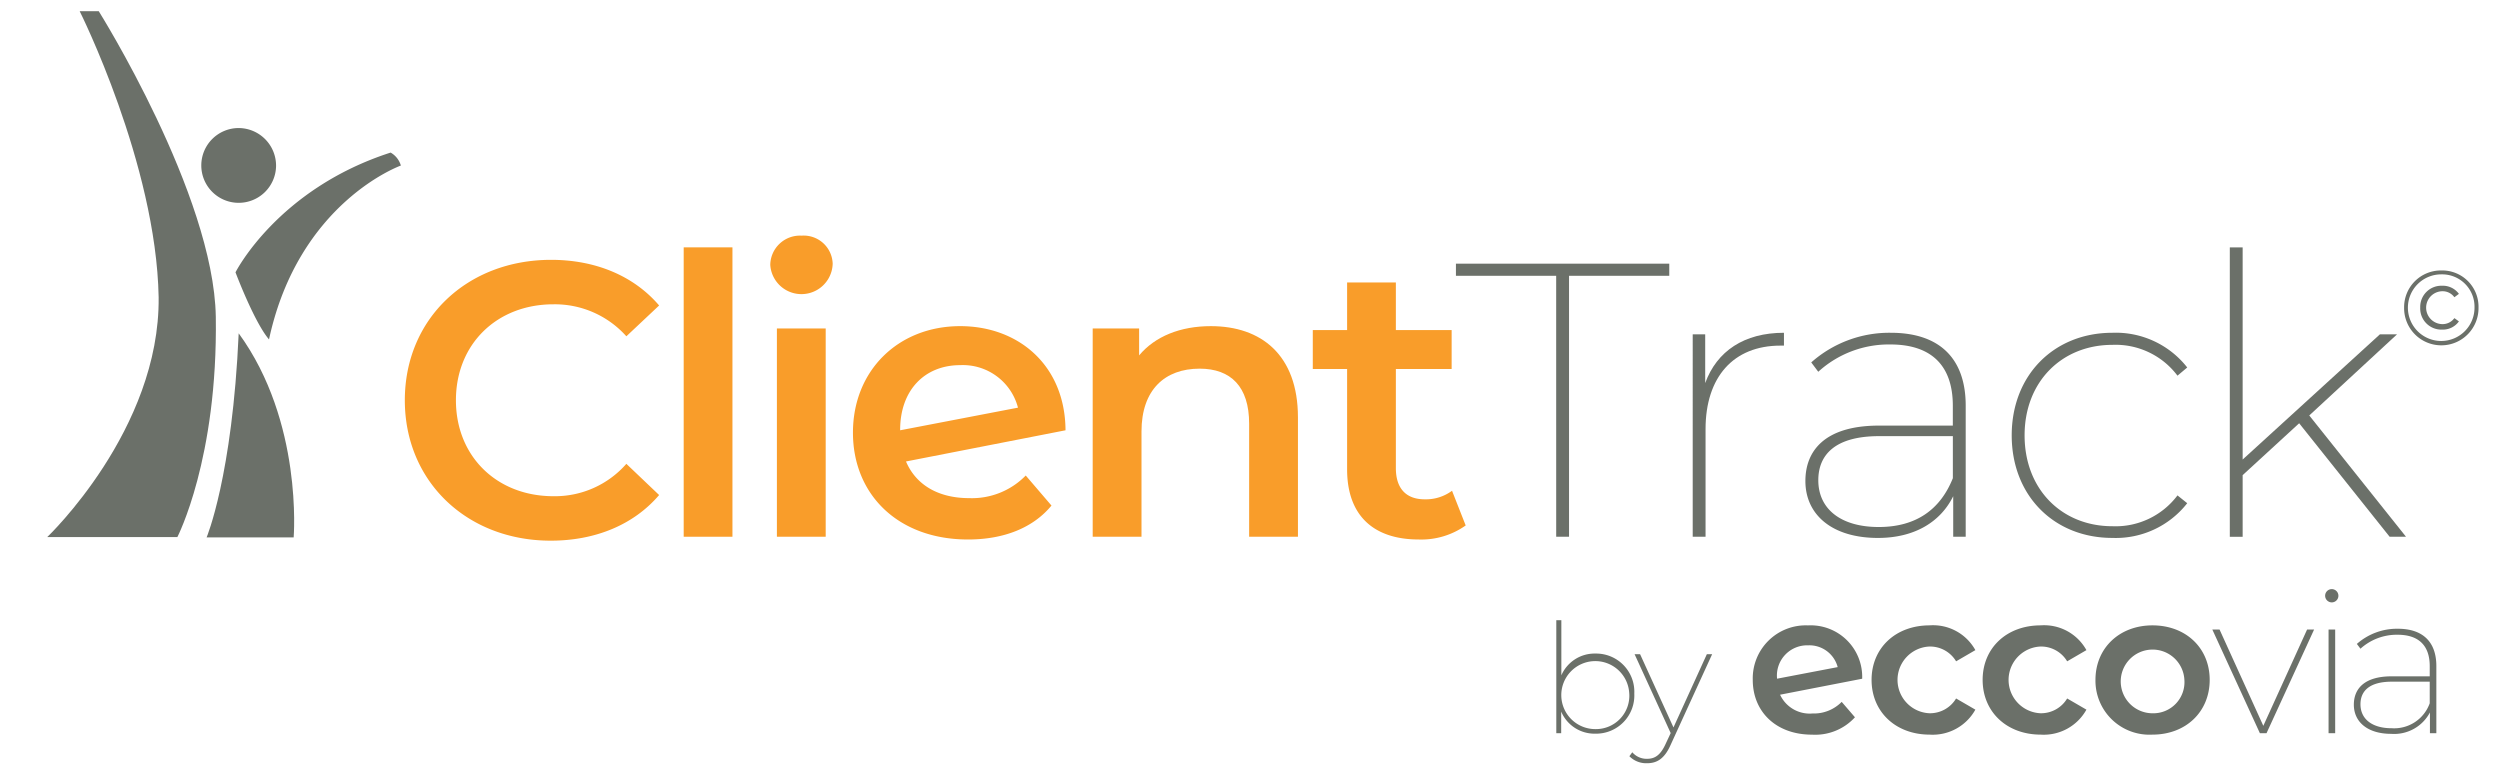 <svg id="Layer_1" data-name="Layer 1" xmlns="http://www.w3.org/2000/svg" viewBox="35 22 292 90"><defs><style>.cls-1{fill:#6b7069;}.cls-2{fill:#f99d2a;}</style></defs><path class="cls-1" d="M40.517,84.729h15.2s4.737-9.141,4.489-25.74c-.247-14.281-13.673-35.682-13.673-35.682H44.306s8.936,17.82,9.224,33.407c.165,15.5-13.013,28.015-13.013,28.015"/><path class="cls-1" d="M67.244,41.422a4.367,4.367,0,1,1-4.365-4.466,4.392,4.392,0,0,1,4.365,4.466"/><path class="cls-1" d="M66.421,61.643c3.459-16.05,15.4-20.306,15.4-20.306a2.564,2.564,0,0,0-1.195-1.516c-13.219,4.255-18.12,13.986-18.12,13.986s2.183,5.814,3.913,7.836"/><path class="cls-1" d="M62.879,60.927c-.741,16.724-3.748,23.844-3.748,23.844H69.3c0-.042,1.112-13.523-6.424-23.844"/><path class="cls-1" d="M315.8,57.936a4.294,4.294,0,0,1,4.358-4.346,4.238,4.238,0,0,1,4.333,4.321,4.346,4.346,0,1,1-8.691.025Zm8.223-.025a3.781,3.781,0,0,0-3.865-3.865,3.89,3.89,0,1,0,3.865,3.865Zm-6.34.025a2.471,2.471,0,0,1,2.561-2.561,2.323,2.323,0,0,1,1.957.948l-.529.394a1.7,1.7,0,0,0-1.44-.7,1.921,1.921,0,0,0,0,3.84,1.7,1.7,0,0,0,1.44-.7l.529.381a2.3,2.3,0,0,1-1.957.96A2.47,2.47,0,0,1,317.682,57.936Z"/><path class="cls-2" d="M82.284,68.749c0-9.522,7.289-16.4,17.083-16.4,5.193,0,9.658,1.868,12.619,5.33l-3.827,3.6a11.2,11.2,0,0,0-8.519-3.736c-6.605,0-11.388,4.647-11.388,11.207S93.035,79.957,99.64,79.957a11.087,11.087,0,0,0,8.519-3.782l3.827,3.645c-2.961,3.461-7.426,5.33-12.665,5.33C89.573,85.15,82.284,78.27,82.284,68.749Z"/><path class="cls-2" d="M114.855,50.891h5.695v33.8h-5.695Z"/><path class="cls-2" d="M124.968,52.941a3.469,3.469,0,0,1,3.644-3.417,3.391,3.391,0,0,1,3.645,3.28,3.649,3.649,0,0,1-7.289.137Zm.774,7.426h5.7V84.694h-5.7Z"/><path class="cls-2" d="M154.807,77.541l3.006,3.508c-2.141,2.6-5.557,3.964-9.749,3.964-8.154,0-13.439-5.239-13.439-12.483s5.285-12.437,12.528-12.437c6.788,0,12.255,4.556,12.3,12.164L140.821,75.9c1.184,2.779,3.827,4.282,7.38,4.282A8.784,8.784,0,0,0,154.807,77.541Zm-14.67-5.33v.046L153.9,69.614a6.652,6.652,0,0,0-6.743-4.965C143.007,64.649,140.137,67.565,140.137,72.211Z"/><path class="cls-2" d="M186.6,70.754v13.94h-5.7V71.482c0-4.328-2.141-6.423-5.785-6.423-4.054,0-6.788,2.46-6.788,7.335v12.3h-5.7V60.367h5.422V63.51c1.867-2.232,4.828-3.417,8.382-3.417C182.276,60.093,186.6,63.419,186.6,70.754Z"/><path class="cls-2" d="M206.192,83.372a8.945,8.945,0,0,1-5.466,1.641c-5.331,0-8.384-2.824-8.384-8.2V65.1h-4.008V60.549h4.008V54.991h5.695v5.558h6.515V65.1h-6.515V76.676c0,2.369,1.185,3.644,3.371,3.644a5.12,5.12,0,0,0,3.189-1Z"/><path class="cls-1" d="M216.761,54.217H205.053V52.8h24.918v1.413H218.264V84.694h-1.5Z"/><path class="cls-1" d="M243.366,60.868v1.5h-.411c-5.512,0-8.746,3.69-8.746,9.749V84.694h-1.5V61.05h1.458v5.694C235.529,63.009,238.718,60.868,243.366,60.868Z"/><path class="cls-1" d="M264.594,69.386V84.694h-1.459V79.957c-1.457,2.961-4.463,4.874-8.792,4.874-5.33,0-8.473-2.688-8.473-6.652,0-3.462,2.186-6.469,8.61-6.469h8.61V69.386c0-4.691-2.506-7.152-7.288-7.152a12.221,12.221,0,0,0-8.428,3.189l-.821-1.093a13.734,13.734,0,0,1,9.294-3.462C261.5,60.868,264.594,63.829,264.594,69.386Zm-1.5,8.474V72.941h-8.61c-5.148,0-7.106,2.186-7.106,5.147,0,3.371,2.642,5.467,7.06,5.467C258.808,83.555,261.633,81.505,263.09,77.86Z"/><path class="cls-1" d="M269.968,72.849c0-7.061,4.965-11.981,11.754-11.981a10.6,10.6,0,0,1,8.746,4.054l-1.138.957a9.046,9.046,0,0,0-7.608-3.6c-5.877,0-10.25,4.282-10.25,10.569,0,6.333,4.373,10.615,10.25,10.615a9.046,9.046,0,0,0,7.608-3.6l1.138.911a10.6,10.6,0,0,1-8.746,4.055C274.933,84.831,269.968,79.911,269.968,72.849Z"/><path class="cls-1" d="M303.542,71.437l-6.6,6.059v7.2h-1.5v-33.8h1.5V75.674L312.973,61.05h2l-10.251,9.476,11.3,14.168h-1.913Z"/><path class="cls-1" d="M225.886,103.015a4.464,4.464,0,0,1-4.539,4.678,4.23,4.23,0,0,1-4-2.578v2.525h-.571v-13.2h.59v6.439a4.236,4.236,0,0,1,3.984-2.543A4.463,4.463,0,0,1,225.886,103.015Zm-.589,0a3.971,3.971,0,1,0-3.967,4.144A3.9,3.9,0,0,0,225.3,103.015Z"/><path class="cls-1" d="M234.979,98.409l-4.86,10.618c-.715,1.6-1.591,2.117-2.734,2.117a2.743,2.743,0,0,1-2.074-.818l.34-.463a2.189,2.189,0,0,0,1.734.765c.893,0,1.555-.409,2.161-1.743l.59-1.262-4.217-9.214h.643l3.9,8.555,3.9-8.555Z"/><path class="cls-1" d="M250.11,103.978l1.548,1.8a6.282,6.282,0,0,1-5.018,2.03c-4.2,0-6.917-2.684-6.917-6.393a6.193,6.193,0,0,1,6.449-6.369,6.021,6.021,0,0,1,6.33,6.23l-9.59,1.866a3.816,3.816,0,0,0,3.8,2.192A4.535,4.535,0,0,0,250.11,103.978Zm-7.55-2.73v.024l7.082-1.354a3.423,3.423,0,0,0-3.47-2.543A3.53,3.53,0,0,0,242.56,101.248Z"/><path class="cls-1" d="M253.6,101.411c0-3.733,2.814-6.369,6.777-6.369a5.642,5.642,0,0,1,5.346,2.893l-2.251,1.307a3.546,3.546,0,0,0-3.118-1.727,3.9,3.9,0,0,0,0,7.792,3.55,3.55,0,0,0,3.118-1.726l2.251,1.306a5.7,5.7,0,0,1-5.346,2.917C256.418,107.8,253.6,105.143,253.6,101.411Z"/><path class="cls-1" d="M266.572,101.411c0-3.733,2.813-6.369,6.776-6.369a5.641,5.641,0,0,1,5.346,2.893l-2.25,1.307a3.547,3.547,0,0,0-3.119-1.727,3.9,3.9,0,0,0,0,7.792,3.55,3.55,0,0,0,3.119-1.726l2.25,1.306a5.7,5.7,0,0,1-5.346,2.917C269.385,107.8,266.572,105.143,266.572,101.411Z"/><path class="cls-1" d="M279.75,101.411c0-3.733,2.814-6.369,6.659-6.369,3.892,0,6.683,2.636,6.683,6.369s-2.791,6.393-6.683,6.393A6.307,6.307,0,0,1,279.75,101.411Zm10.387,0a3.72,3.72,0,1,0-3.728,3.9A3.637,3.637,0,0,0,290.137,101.411Z"/><path class="cls-1" d="M305.286,95.532l-5.557,12.108h-.774L293.4,95.532h.844l5.112,11.245,5.112-11.245Z"/><path class="cls-1" d="M306.576,91.612a.775.775,0,1,1,.774.747A.779.779,0,0,1,306.576,91.612Zm.4,3.92h.773V107.64h-.773Z"/><path class="cls-1" d="M319.566,99.8v7.839h-.75v-2.426a4.723,4.723,0,0,1-4.526,2.5c-2.743,0-4.361-1.377-4.361-3.408,0-1.773,1.125-3.311,4.432-3.311h4.431V99.8c0-2.4-1.289-3.662-3.751-3.662a6.316,6.316,0,0,0-4.338,1.632l-.422-.56a7.088,7.088,0,0,1,4.783-1.773C317.972,95.438,319.566,96.955,319.566,99.8Zm-.774,4.34v-2.52h-4.431c-2.65,0-3.658,1.12-3.658,2.637,0,1.725,1.359,2.8,3.634,2.8A4.409,4.409,0,0,0,318.792,104.141Z"/></svg>